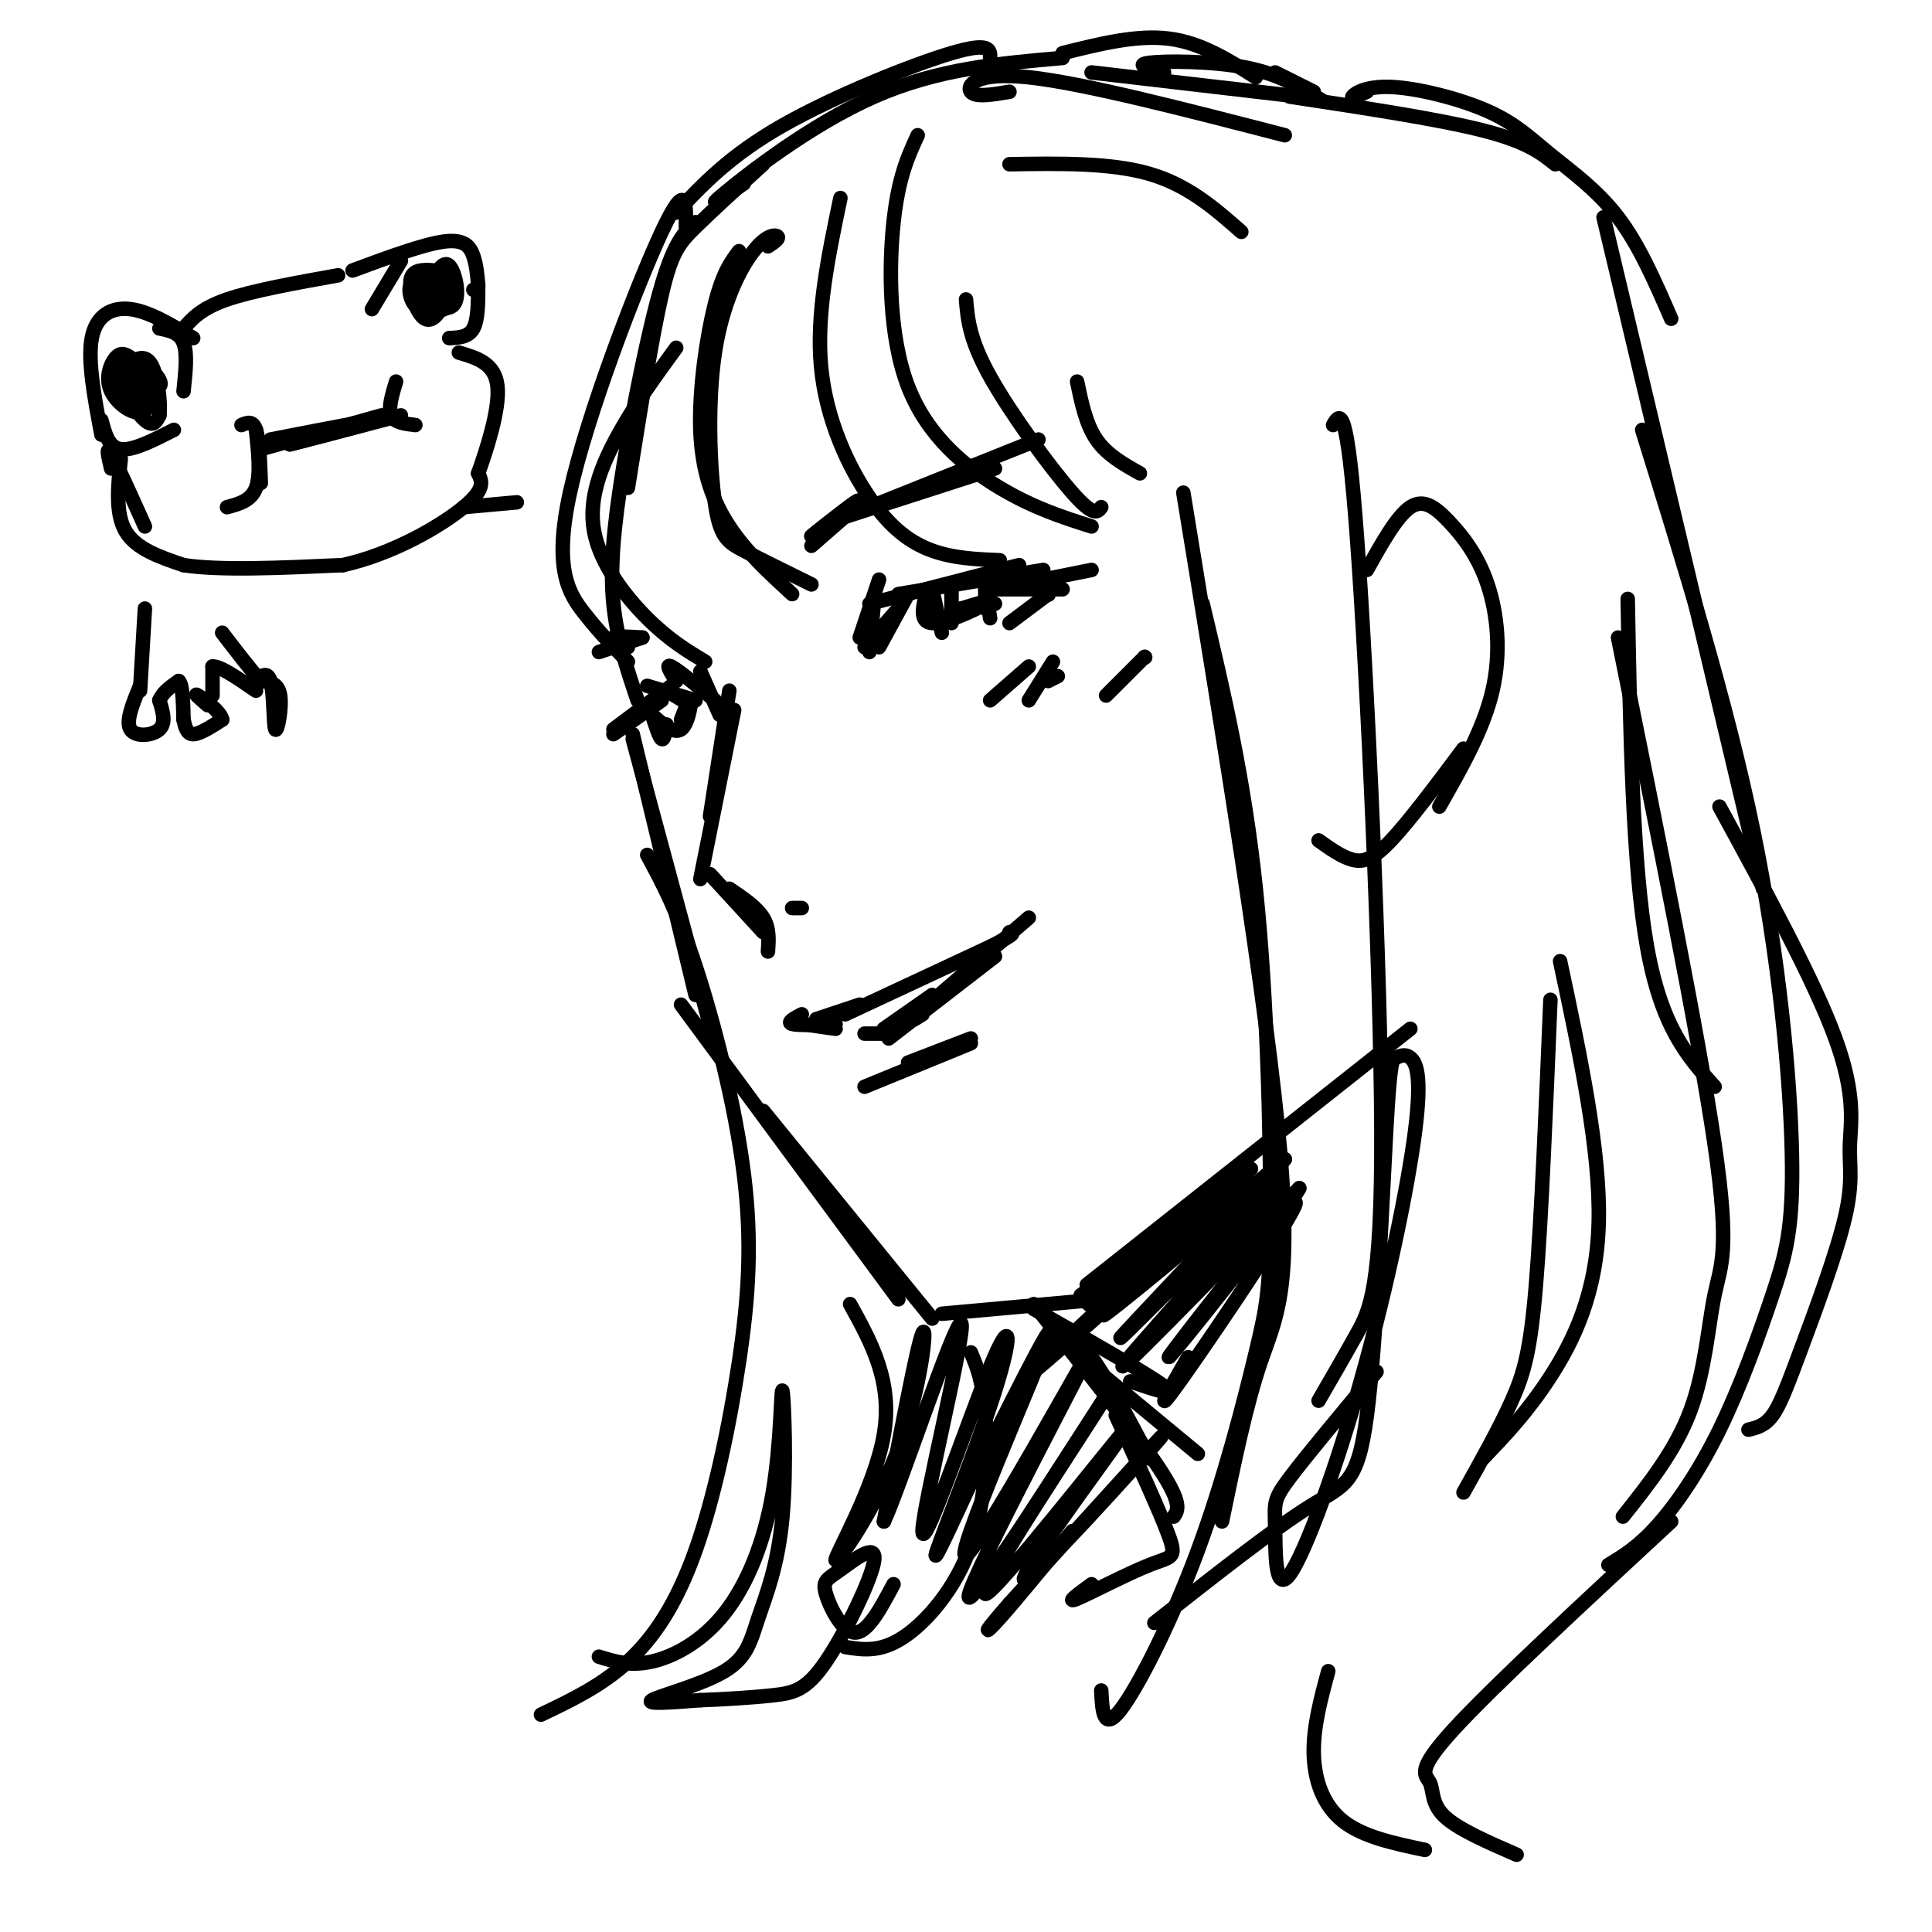 <svg viewBox='0 0 400 400' version='1.1' xmlns='http://www.w3.org/2000/svg' xmlns:xlink='http://www.w3.org/1999/xlink'><g fill='none' stroke='rgb(0,0,0)' stroke-width='3' stroke-linecap='round' stroke-linejoin='round'><path d='M158,34c-5.289,4.822 -10.578,9.644 -14,13c-3.422,3.356 -4.978,5.244 -7,14c-2.022,8.756 -4.511,24.378 -7,40'/><path d='M144,46c-2.143,1.911 -4.286,3.821 -7,13c-2.714,9.179 -6.000,25.625 -8,38c-2.000,12.375 -2.714,20.679 -2,28c0.714,7.321 2.857,13.661 5,20'/><path d='M131,152c0.000,0.000 13.000,54.000 13,54'/><path d='M131,153c0.000,0.000 17.000,63.000 17,63'/><path d='M141,208c0.000,0.000 45.000,61.000 45,61'/><path d='M158,230c0.000,0.000 35.000,43.000 35,43'/><path d='M195,272c0.000,0.000 33.000,-3.000 33,-3'/><path d='M225,266c0.000,0.000 67.000,-53.000 67,-53'/><path d='M182,120c0.000,0.000 -4.000,12.000 -4,12'/><path d='M181,124c0.000,0.000 -1.000,11.000 -1,11'/><path d='M180,125c0.000,0.000 31.000,-8.000 31,-8'/><path d='M186,123c0.000,0.000 30.000,-5.000 30,-5'/><path d='M197,122c0.000,0.000 0.000,7.000 0,7'/><path d='M193,122c0.000,0.000 2.000,9.000 2,9'/><path d='M192,122c-0.911,3.422 -1.822,6.844 1,7c2.822,0.156 9.378,-2.956 11,-4c1.622,-1.044 -1.689,-0.022 -5,1'/><path d='M199,126c0.333,0.000 3.667,-0.500 7,-1'/><path d='M204,122c0.000,0.000 0.000,4.000 0,4'/><path d='M204,122c0.000,0.000 1.000,6.000 1,6'/><path d='M217,123c0.000,0.000 0.100,0.100 0.1,0.1'/><path d='M217,123c0.000,0.000 -8.000,6.000 -8,6'/><path d='M213,138c0.000,0.000 -8.000,7.000 -8,7'/><path d='M218,137c0.000,0.000 -5.000,8.000 -5,8'/><path d='M219,140c0.000,0.000 -2.000,1.000 -2,1'/><path d='M186,126c0.000,0.000 -7.000,8.000 -7,8'/><path d='M188,123c0.000,0.000 -6.000,11.000 -6,11'/><path d='M206,122c0.000,0.000 14.000,0.000 14,0'/><path d='M206,122c0.000,0.000 20.000,-4.000 20,-4'/><path d='M134,142c0.000,0.000 10.000,3.000 10,3'/><path d='M138,143c0.000,0.000 5.000,3.000 5,3'/><path d='M139,142c0.000,0.000 -12.000,9.000 -12,9'/><path d='M137,145c0.000,0.000 -10.000,7.000 -10,7'/><path d='M135,148c0.750,2.333 1.500,4.667 2,5c0.500,0.333 0.750,-1.333 1,-3'/><path d='M135,148c2.267,2.022 4.533,4.044 6,3c1.467,-1.044 2.133,-5.156 2,-6c-0.133,-0.844 -1.067,1.578 -2,4'/><path d='M140,141c-1.167,-1.833 -2.333,-3.667 -1,-3c1.333,0.667 5.167,3.833 9,7'/><path d='M145,139c0.000,0.000 4.000,9.000 4,9'/><path d='M151,143c0.000,0.000 -4.000,26.000 -4,26'/><path d='M152,147c0.000,0.000 -7.000,35.000 -7,35'/><path d='M147,181c0.000,0.000 11.000,12.000 11,12'/><path d='M151,184c2.833,1.917 5.667,3.833 7,6c1.333,2.167 1.167,4.583 1,7'/><path d='M164,188c0.000,0.000 2.000,0.000 2,0'/><path d='M166,210c-1.583,0.833 -3.167,1.667 -2,2c1.167,0.333 5.083,0.167 9,0'/><path d='M166,212c0.000,0.000 7.000,1.000 7,1'/><path d='M169,211c0.000,0.000 9.000,-3.000 9,-3'/><path d='M175,210c0.000,0.000 30.000,-14.000 30,-14'/><path d='M205,196c5.667,-2.833 4.833,-2.917 4,-3'/><path d='M213,190c0.000,0.000 -22.000,19.000 -22,19'/><path d='M191,209c-3.667,3.333 -1.833,2.167 0,1'/><path d='M206,198c0.000,0.000 -22.000,17.000 -22,17'/><path d='M193,206c0.000,0.000 -10.000,7.000 -10,7'/><path d='M179,214c2.833,0.000 5.667,0.000 6,0c0.333,0.000 -1.833,0.000 -4,0'/><path d='M179,225c0.000,0.000 22.000,-9.000 22,-9'/><path d='M188,220c0.000,0.000 13.000,-5.000 13,-5'/><path d='M172,109c3.524,-3.202 7.048,-6.405 5,-5c-2.048,1.405 -9.667,7.417 -9,7c0.667,-0.417 9.619,-7.262 11,-8c1.381,-0.738 -4.810,4.631 -11,10'/><path d='M175,107c0.000,0.000 31.000,-10.000 31,-10'/><path d='M180,105c0.000,0.000 35.000,-14.000 35,-14'/><path d='M133,132c-2.750,-0.167 -5.500,-0.333 -6,0c-0.500,0.333 1.250,1.167 3,2'/><path d='M133,132c0.000,0.000 -9.000,3.000 -9,3'/><path d='M159,51c1.176,-0.781 2.351,-1.562 2,-2c-0.351,-0.438 -2.229,-0.532 -5,3c-2.771,3.532 -6.433,10.689 -8,21c-1.567,10.311 -1.037,23.776 0,31c1.037,7.224 2.582,8.207 6,10c3.418,1.793 8.709,4.397 14,7'/><path d='M153,52c-1.673,2.220 -3.345,4.440 -5,11c-1.655,6.560 -3.292,17.458 -3,26c0.292,8.542 2.512,14.726 6,20c3.488,5.274 8.244,9.637 13,14'/><path d='M134,177c3.115,5.762 6.229,11.525 10,23c3.771,11.475 8.198,28.663 10,43c1.802,14.337 0.978,25.822 -1,39c-1.978,13.178 -5.109,28.048 -9,39c-3.891,10.952 -8.540,17.986 -14,23c-5.460,5.014 -11.730,8.007 -18,11'/><path d='M124,343c3.240,1.013 6.480,2.026 11,1c4.520,-1.026 10.319,-4.092 15,-10c4.681,-5.908 8.243,-14.659 10,-25c1.757,-10.341 1.708,-22.273 2,-21c0.292,1.273 0.926,15.750 0,26c-0.926,10.250 -3.413,16.273 -5,21c-1.587,4.727 -2.273,8.157 -7,11c-4.727,2.843 -13.493,5.098 -15,6c-1.507,0.902 4.247,0.451 10,0'/><path d='M145,352c4.465,-0.149 10.628,-0.522 15,-1c4.372,-0.478 6.953,-1.061 11,-7c4.047,-5.939 9.560,-17.232 10,-21c0.440,-3.768 -4.191,-0.010 -7,2c-2.809,2.010 -3.795,2.272 -3,5c0.795,2.728 3.370,7.922 6,8c2.630,0.078 5.315,-4.961 8,-10'/><path d='M245,102c8.711,53.267 17.422,106.533 20,136c2.578,29.467 -0.978,35.133 -4,44c-3.022,8.867 -5.511,20.933 -8,33'/><path d='M249,125c4.283,17.968 8.567,35.936 11,59c2.433,23.064 3.017,51.224 3,67c-0.017,15.776 -0.633,19.167 -3,29c-2.367,9.833 -6.483,26.109 -12,41c-5.517,14.891 -12.433,28.397 -16,33c-3.567,4.603 -3.783,0.301 -4,-4'/><path d='M239,336c12.276,-9.663 24.552,-19.326 32,-24c7.448,-4.674 10.070,-4.360 12,-19c1.930,-14.640 3.170,-44.234 4,-59c0.830,-14.766 1.252,-14.704 2,-15c0.748,-0.296 1.823,-0.951 3,0c1.177,0.951 2.457,3.506 1,15c-1.457,11.494 -5.650,31.925 -11,51c-5.350,19.075 -11.857,36.793 -15,41c-3.143,4.207 -2.923,-5.098 -3,-10c-0.077,-4.902 -0.451,-5.401 3,-10c3.451,-4.599 10.725,-13.300 18,-22'/><path d='M276,88c1.446,-2.488 2.893,-4.976 5,24c2.107,28.976 4.875,89.417 5,122c0.125,32.583 -2.393,37.310 -5,42c-2.607,4.690 -5.304,9.345 -8,14'/><path d='M190,28c-2.000,4.339 -4.000,8.679 -5,18c-1.000,9.321 -1.000,23.625 3,34c4.000,10.375 12.000,16.821 19,21c7.000,4.179 13.000,6.089 19,8'/><path d='M174,41c-2.518,12.054 -5.036,24.107 -4,35c1.036,10.893 5.625,20.625 10,27c4.375,6.375 8.536,9.393 13,11c4.464,1.607 9.232,1.804 14,2'/><path d='M200,62c0.356,4.156 0.711,8.311 5,16c4.289,7.689 12.511,18.911 17,24c4.489,5.089 5.244,4.044 6,3'/><path d='M223,79c0.917,4.417 1.833,8.833 4,12c2.167,3.167 5.583,5.083 9,7'/><path d='M283,118c3.115,-5.577 6.230,-11.155 9,-13c2.770,-1.845 5.196,0.041 8,3c2.804,2.959 5.986,6.989 8,13c2.014,6.011 2.861,14.003 1,22c-1.861,7.997 -6.431,15.998 -11,24'/><path d='M337,124c0.500,27.583 1.000,55.167 4,72c3.000,16.833 8.500,22.917 14,29'/><path d='M335,132c8.387,41.452 16.774,82.905 20,105c3.226,22.095 1.292,24.833 0,31c-1.292,6.167 -1.940,15.762 -5,24c-3.060,8.238 -8.530,15.119 -14,22'/><path d='M323,199c4.178,19.622 8.356,39.244 8,54c-0.356,14.756 -5.244,24.644 -10,32c-4.756,7.356 -9.378,12.178 -14,17'/><path d='M321,207c-0.933,22.667 -1.867,45.333 -3,59c-1.133,13.667 -2.467,18.333 -5,24c-2.533,5.667 -6.267,12.333 -10,19'/><path d='M346,315c-18.452,17.089 -36.905,34.179 -45,43c-8.095,8.821 -5.833,9.375 -5,11c0.833,1.625 0.238,4.321 3,7c2.762,2.679 8.881,5.339 15,8'/><path d='M275,346c-1.556,5.756 -3.111,11.511 -3,17c0.111,5.489 1.889,10.711 6,14c4.111,3.289 10.556,4.644 17,6'/><path d='M217,273c2.750,1.583 5.500,3.167 9,8c3.500,4.833 7.750,12.917 12,21'/><path d='M214,270c10.583,13.333 21.167,26.667 26,34c4.833,7.333 3.917,8.667 3,10'/><path d='M231,293c4.637,10.113 9.274,20.226 11,25c1.726,4.774 0.542,4.208 -4,6c-4.542,1.792 -12.440,5.940 -15,7c-2.560,1.060 0.220,-0.970 3,-3'/><path d='M21,90c-1.444,-7.644 -2.889,-15.289 -2,-20c0.889,-4.711 4.111,-6.489 8,-6c3.889,0.489 8.444,3.244 13,6'/><path d='M27,74c-0.955,-0.599 -1.909,-1.197 -3,0c-1.091,1.197 -2.318,4.191 -1,7c1.318,2.809 5.182,5.434 7,4c1.818,-1.434 1.589,-6.929 0,-9c-1.589,-2.071 -4.539,-0.720 -6,0c-1.461,0.720 -1.432,0.809 0,3c1.432,2.191 4.266,6.483 6,8c1.734,1.517 2.367,0.258 3,-1'/><path d='M33,86c0.327,-2.694 -0.354,-8.929 -2,-11c-1.646,-2.071 -4.255,0.022 -5,2c-0.745,1.978 0.375,3.840 2,5c1.625,1.160 3.756,1.617 4,0c0.244,-1.617 -1.398,-5.310 -3,-6c-1.602,-0.690 -3.162,1.622 -2,3c1.162,1.378 5.046,1.822 6,1c0.954,-0.822 -1.023,-2.911 -3,-5'/><path d='M30,75c-0.853,1.220 -1.486,6.770 -1,7c0.486,0.230 2.093,-4.861 2,-6c-0.093,-1.139 -1.884,1.675 -2,3c-0.116,1.325 1.442,1.163 3,1'/><path d='M50,88c1.167,-0.500 2.333,-1.000 3,1c0.667,2.000 0.833,6.500 1,11'/><path d='M54,93c0.000,0.000 25.000,-7.000 25,-7'/><path d='M82,79c-0.833,2.750 -1.667,5.500 -1,7c0.667,1.500 2.833,1.750 5,2'/><path d='M38,68c1.833,-2.083 3.667,-4.167 9,-6c5.333,-1.833 14.167,-3.417 23,-5'/><path d='M73,56c7.378,-2.733 14.756,-5.467 19,-6c4.244,-0.533 5.356,1.133 6,3c0.644,1.867 0.822,3.933 1,6'/><path d='M99,59c0.000,1.167 -0.500,1.083 -1,1'/><path d='M90,56c-2.327,-0.151 -4.654,-0.301 -5,2c-0.346,2.301 1.288,7.055 3,8c1.712,0.945 3.503,-1.918 4,-4c0.497,-2.082 -0.300,-3.383 -2,-4c-1.700,-0.617 -4.304,-0.551 -5,1c-0.696,1.551 0.515,4.586 2,5c1.485,0.414 3.242,-1.793 5,-4'/><path d='M92,60c0.029,-1.858 -2.398,-4.504 -4,-4c-1.602,0.504 -2.378,4.158 -1,6c1.378,1.842 4.911,1.873 6,0c1.089,-1.873 -0.266,-5.648 -2,-6c-1.734,-0.352 -3.846,2.720 -3,5c0.846,2.280 4.651,3.768 6,2c1.349,-1.768 0.243,-6.791 -1,-8c-1.243,-1.209 -2.621,1.395 -4,4'/><path d='M89,59c-0.077,2.204 1.732,5.715 3,5c1.268,-0.715 1.995,-5.654 1,-7c-0.995,-1.346 -3.713,0.901 -4,2c-0.287,1.099 1.856,1.049 4,1'/><path d='M99,59c0.000,3.583 0.000,7.167 -1,9c-1.000,1.833 -3.000,1.917 -5,2'/><path d='M83,54c0.000,0.000 -6.000,10.000 -6,10'/><path d='M33,68c2.083,0.417 4.167,0.833 5,3c0.833,2.167 0.417,6.083 0,10'/><path d='M21,87c0.750,2.833 1.500,5.667 4,6c2.500,0.333 6.750,-1.833 11,-4'/><path d='M25,95c-0.583,5.667 -1.167,11.333 1,15c2.167,3.667 7.083,5.333 12,7'/><path d='M38,117c7.500,1.167 20.250,0.583 33,0'/><path d='M71,117c10.556,-2.356 20.444,-8.244 25,-12c4.556,-3.756 3.778,-5.378 3,-7'/><path d='M99,98c1.711,-4.778 4.489,-13.222 4,-18c-0.489,-4.778 -4.244,-5.889 -8,-7'/><path d='M30,126c0.000,0.000 -1.000,17.000 -1,17'/><path d='M29,142c-1.511,3.667 -3.022,7.333 -2,9c1.022,1.667 4.578,1.333 6,0c1.422,-1.333 0.711,-3.667 0,-6'/><path d='M33,145c0.667,-1.667 2.333,-2.833 4,-4'/><path d='M37,141c0.833,0.667 0.917,4.333 1,8'/><path d='M38,149c0.333,1.500 0.667,3.000 2,3c1.333,0.000 3.667,-1.500 6,-3'/><path d='M46,149c-0.267,-1.667 -3.933,-4.333 -5,-5c-1.067,-0.667 0.467,0.667 2,2'/><path d='M44,144c0.000,0.000 0.000,-6.000 0,-6'/><path d='M44,138c1.500,-0.167 5.250,2.417 9,5'/><path d='M52,142c1.631,-1.744 3.262,-3.488 4,-1c0.738,2.488 0.583,9.208 1,10c0.417,0.792 1.405,-4.345 1,-7c-0.405,-2.655 -2.202,-2.827 -4,-3'/><path d='M54,141c-2.000,-2.167 -5.000,-6.083 -8,-10'/><path d='M53,89c0.500,4.667 1.000,9.333 0,12c-1.000,2.667 -3.500,3.333 -6,4'/><path d='M56,91c10.667,-2.083 21.333,-4.167 22,-4c0.667,0.167 -8.667,2.583 -18,5'/><path d='M60,92c0.833,-0.167 11.917,-3.083 23,-6'/><path d='M23,97c-0.583,-2.500 -1.167,-5.000 0,-3c1.167,2.000 4.083,8.500 7,15'/><path d='M96,105c0.000,0.000 11.000,-1.000 11,-1'/><path d='M142,47c0.071,-5.000 0.143,-10.000 -5,1c-5.143,11.000 -15.500,38.000 -19,54c-3.500,16.000 -0.143,21.000 3,25c3.143,4.000 6.071,7.000 9,10'/><path d='M140,72c-4.250,5.827 -8.500,11.655 -12,18c-3.500,6.345 -6.250,13.208 -5,20c1.250,6.792 6.500,13.512 11,18c4.500,4.488 8.250,6.744 12,9'/><path d='M209,34c10.500,-0.167 21.000,-0.333 29,2c8.000,2.333 13.500,7.167 19,12'/><path d='M140,44c5.578,-5.911 11.156,-11.822 22,-18c10.844,-6.178 26.956,-12.622 35,-15c8.044,-2.378 8.022,-0.689 8,1'/><path d='M154,38c-4.267,2.889 -8.533,5.778 -4,2c4.533,-3.778 17.867,-14.222 31,-20c13.133,-5.778 26.067,-6.889 39,-8'/><path d='M220,11c7.667,-1.917 15.333,-3.833 22,-3c6.667,0.833 12.333,4.417 18,8'/><path d='M241,15c-3.133,-0.800 -6.267,-1.600 -3,-2c3.267,-0.400 12.933,-0.400 20,1c7.067,1.400 11.533,4.200 16,7'/><path d='M264,15c0.000,0.000 8.000,4.000 8,4'/><path d='M209,19c-3.533,0.600 -7.067,1.200 -8,0c-0.933,-1.200 0.733,-4.200 12,-3c11.267,1.200 32.133,6.600 53,12'/><path d='M226,15c0.000,0.000 43.000,5.000 43,5'/><path d='M267,20c15.417,2.333 30.833,4.667 40,7c9.167,2.333 12.083,4.667 15,7'/><path d='M283,19c-1.647,0.747 -3.295,1.493 -3,1c0.295,-0.493 2.532,-2.226 8,-2c5.468,0.226 14.167,2.411 20,5c5.833,2.589 8.801,5.582 13,9c4.199,3.418 9.628,7.262 14,13c4.372,5.738 7.686,13.369 11,21'/><path d='M332,45c0.000,0.000 33.000,139.000 33,139'/><path d='M340,89c8.759,28.184 17.519,56.368 23,83c5.481,26.632 7.684,51.711 8,67c0.316,15.289 -1.256,20.789 -4,29c-2.744,8.211 -6.662,19.134 -11,28c-4.338,8.866 -9.097,15.676 -13,20c-3.903,4.324 -6.952,6.162 -10,8'/><path d='M356,167c9.836,18.060 19.672,36.121 24,48c4.328,11.879 3.149,17.578 3,22c-0.149,4.422 0.733,7.567 -1,15c-1.733,7.433 -6.082,19.155 -9,27c-2.918,7.845 -4.405,11.813 -6,14c-1.595,2.187 -3.297,2.594 -5,3'/><path d='M214,271c11.833,6.750 23.667,13.500 27,16c3.333,2.500 -1.833,0.750 -7,-1'/><path d='M219,277c0.000,0.000 29.000,24.000 29,24'/><path d='M259,242c-24.304,22.393 -48.607,44.786 -45,42c3.607,-2.786 35.125,-30.750 39,-35c3.875,-4.250 -19.893,15.214 -26,20c-6.107,4.786 5.446,-5.107 17,-15'/><path d='M244,254c7.464,-5.697 17.624,-12.438 10,-7c-7.624,5.438 -33.033,23.056 -30,21c3.033,-2.056 34.509,-23.784 36,-23c1.491,0.784 -27.003,24.081 -31,27c-3.997,2.919 16.501,-14.541 37,-32'/><path d='M266,240c-4.601,6.073 -34.604,37.257 -34,37c0.604,-0.257 31.817,-31.954 33,-32c1.183,-0.046 -27.662,31.558 -32,37c-4.338,5.442 15.831,-15.279 36,-36'/><path d='M269,246c-2.491,4.884 -26.719,35.093 -27,35c-0.281,-0.093 23.386,-30.486 26,-32c2.614,-1.514 -15.825,25.853 -23,36c-7.175,10.147 -3.088,3.073 1,-4'/><path d='M201,280c1.262,2.994 2.524,5.988 3,13c0.476,7.012 0.167,18.042 -3,27c-3.167,8.958 -9.190,15.845 -14,19c-4.810,3.155 -8.405,2.577 -12,2'/><path d='M176,270c4.432,8.024 8.864,16.048 7,27c-1.864,10.952 -10.026,24.833 -10,26c0.026,1.167 8.238,-10.378 13,-23c4.762,-12.622 6.075,-26.321 5,-24c-1.075,2.321 -4.537,20.660 -8,39'/><path d='M183,315c3.080,-6.396 14.779,-41.887 16,-41c1.221,0.887 -8.038,38.152 -8,43c0.038,4.848 9.371,-22.721 14,-34c4.629,-11.279 4.554,-6.267 1,5c-3.554,11.267 -10.587,28.791 -12,33c-1.413,4.209 2.793,-4.895 7,-14'/><path d='M201,307c6.291,-12.638 18.520,-37.232 16,-30c-2.520,7.232 -19.789,46.289 -17,45c2.789,-1.289 25.635,-42.924 26,-43c0.365,-0.076 -21.753,41.407 -25,50c-3.247,8.593 12.376,-15.703 28,-40'/><path d='M229,289c-3.578,5.818 -26.522,40.363 -25,41c1.522,0.637 27.511,-32.633 29,-34c1.489,-1.367 -21.522,29.171 -21,31c0.522,1.829 24.578,-25.049 28,-29c3.422,-3.951 -13.789,15.024 -31,34'/><path d='M209,332c-5.933,6.756 -5.267,6.644 -2,3c3.267,-3.644 9.133,-10.822 15,-18'/><path d='M303,155c-5.600,7.489 -11.200,14.978 -15,19c-3.800,4.022 -5.800,4.578 -8,4c-2.200,-0.578 -4.600,-2.289 -7,-4'/><path d='M237,136c0.000,0.000 0.100,0.100 0.1,0.1'/><path d='M237,136c0.000,0.000 -8.000,8.000 -8,8'/></g>
</svg>